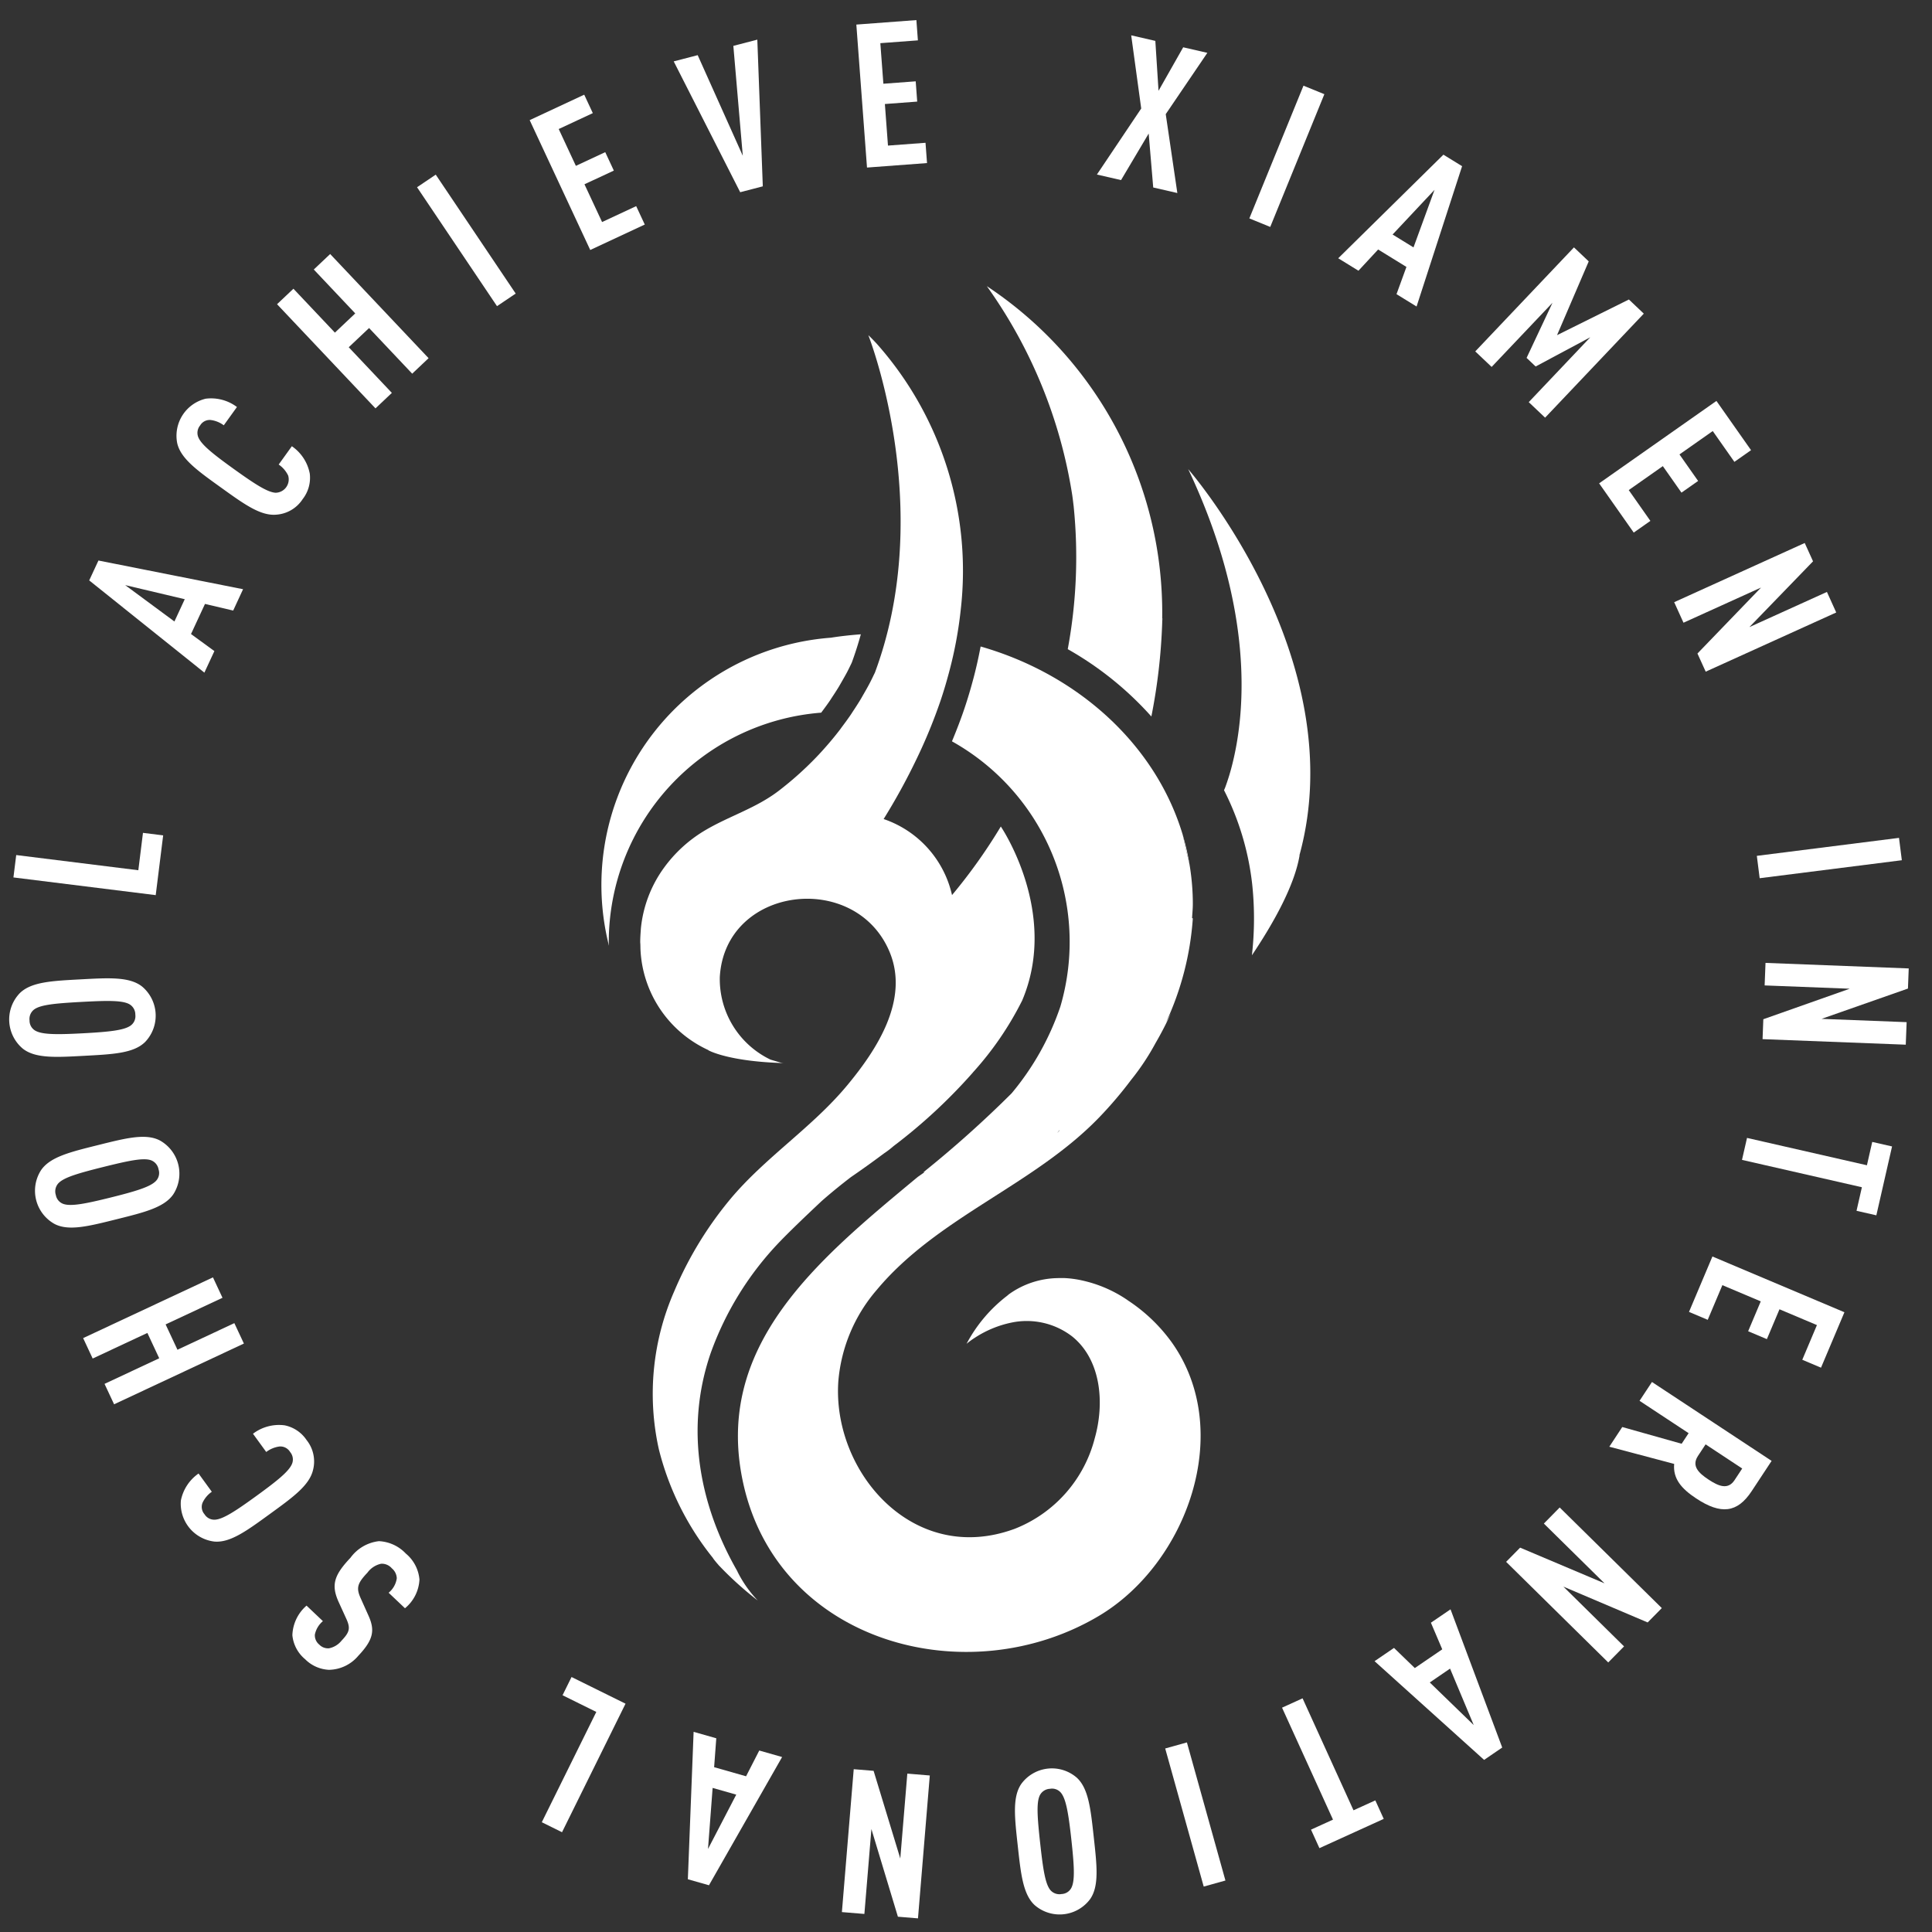 <svg id="Layer_1" data-name="Layer 1" xmlns="http://www.w3.org/2000/svg" width="150" height="150" viewBox="0 0 150 150"><rect x="0" y="0" width="150" height="150" fill="#333333" stroke="none"/><defs><style>.cls-1,.cls-2{fill:#fff;}.cls-2{fill-rule:evenodd;}</style></defs><path class="cls-1" d="M91.832,64.84a18.741,18.741,0,0,1,.547,2.44c-.032-.143-.052-.286-.088-.429C92.128,66.207,91.979,65.531,91.832,64.84Z"/><path class="cls-2" d="M92.252,36.424c5.131,10.847,4.426,18.8,3.463,22.754v0a17.495,17.495,0,0,1-.601,1.986c-.025.06-.055.125-.081.187a21.329,21.329,0,0,1,2.189,7.321,25.323,25.323,0,0,1-.024,5.497c1.739-2.593,3.303-5.434,3.699-7.742l-.006-.034C105.08,51.132,92.252,36.424,92.252,36.424Z"/><path class="cls-1" d="M82.265,87.722l-.165.21c.018-.01.035-.022.053-.032A.284.284,0,0,0,82.265,87.722Z"/><path class="cls-1" d="M81.514,86.946l-.64-1.074c-.143.185-.29.37-.44.553l-.137.154c-.112.118-.226.233-.341.348-.023.065-.043.13-.06.196l1.058.267C81.144,87.245,81.33,87.096,81.514,86.946Z"/><path class="cls-1" d="M90.25,48.024l-.015-.043c0,.124.001.246,0,.371C90.237,48.241,90.247,48.135,90.25,48.024Z"/><path class="cls-1" d="M76.617,22.216A37.924,37.924,0,0,1,83.245,38.418c.005.033.009.066.014.1.039.27.068.534.101.8a39.12,39.12,0,0,1-.46,11.081c.011.007.022.014.033.02a25.567,25.567,0,0,1,6.459,5.21,44.948,44.948,0,0,0,.841-7.278c.001-.125,0-.247,0-.371A30.395,30.395,0,0,0,76.617,22.216Z"/><path class="cls-1" d="M90.965,104.206a12.981,12.981,0,0,0-3.425-3.262l.001-.004a10.053,10.053,0,0,0-3.567-1.534l-.014-.004a8.09,8.09,0,0,0-1.249-.17c-.084-.004-.169-.003-.253-.004-.129-.003-.258.001-.386.005a6.668,6.668,0,0,0-3.708,1.231c-.07.049-.124.105-.19.155a11.442,11.442,0,0,0-3.131,3.713,6.734,6.734,0,0,1,.678-.491,8.235,8.235,0,0,1,2.804-1.154,5.783,5.783,0,0,1,4.711,1.069c2.235,1.796,2.548,5.131,1.758,7.918a10.296,10.296,0,0,1-6.206,7.02c-7.892,2.917-14.19-4.441-13.7-11.45a12.424,12.424,0,0,1,2.982-7.096C72.796,94.481,80.22,92.053,85.326,86.769a31.137,31.137,0,0,0,2.529-2.974l.01-.01a18.8,18.8,0,0,0,1.849-2.797,25.939,25.939,0,0,0,1.213-2.35c-.125.253-.266.498-.4.745a22.9,22.9,0,0,0,2.084-8.081l-.059-.025c.022-.37.059-.737.059-1.11a18.638,18.638,0,0,0-.23-2.887c-.032-.143-.052-.286-.088-.429-.163-.643-.312-1.319-.459-2.011C89.774,57.916,83.798,52.389,76.136,50.194c-.152.801-.329,1.606-.541,2.412-.229.867-.466,1.66-.723,2.422-.279.824-.605,1.671-.962,2.529a17.835,17.835,0,0,1,8.417,20.591,20.981,20.981,0,0,1-3.785,6.736,85.845,85.845,0,0,1-6.855,6.133c.034-.004.067-.011.101-.015-.178.124-.347.248-.53.371-7.711,6.404-15.942,13.094-13.542,23.842C60.476,127.576,75.13,131.51,85.31,125.463,92.147,121.403,95.895,111.115,90.965,104.206Zm-8.7-16.483a.283.283,0,0,1-.111.177c-.018.01-.035.022-.053.033Z"/><path class="cls-1" d="M63.758,55.331l.062-.085c.208-.278.421-.567.623-.863l.152-.236c.189-.284.375-.57.55-.86l.208-.363c.141-.244.279-.485.409-.729.101-.191.196-.387.29-.583l.076-.157c.271-.735.504-1.472.708-2.208-.853.064-1.698.157-2.524.297.562-.049,1.128-.086,1.702-.086a19.254,19.254,0,0,0-18.735,23.968c-.001-.093-.014-.181-.014-.274A17.881,17.881,0,0,1,63.758,55.331Z"/><path class="cls-1" d="M77.703,64.171a42.449,42.449,0,0,1-3.788,5.323,8.122,8.122,0,0,0-5.31-5.904,48.681,48.681,0,0,0,2.561-4.671,40.395,40.395,0,0,0,1.856-4.515c.264-.781.486-1.544.685-2.296a31.546,31.546,0,0,0,.887-4.795,26.544,26.544,0,0,0-6.498-20.597c-.42-.458-.678-.692-.678-.692.028.073.055.147.083.221.65,1.774,4.841,14.114.427,25.977-.146.298-.285.598-.441.891-.141.265-.29.526-.44.785-.077.132-.149.267-.228.397-.19.316-.391.625-.595.932-.056.085-.109.172-.166.256-.219.321-.449.634-.682.945-.053.07-.102.143-.155.213q-.433.564-.897,1.104c-.317.367-.641.728-.978,1.077A26.011,26.011,0,0,1,60.483,61.38c-1.819,1.399-3.932,1.989-5.863,3.16a10.64,10.64,0,0,0-3.077,2.845,9.614,9.614,0,0,0-1.783,4.68c-.024.35-.053.7-.053,1.056,0,.013-.001.027-.001.04.006.052.011.131.013.213l.006.302A9.044,9.044,0,0,0,55,81.53v.014s1.47.847,5.684.989c.057.008.113.011.17.02-.084-.012-.166-.035-.249-.053l-.784-.232a6.931,6.931,0,0,1-3.935-6.427c.421-7.053,10.528-8.28,13.18-1.938,1.558,3.726-1.004,7.617-3.311,10.388-2.697,3.238-6.282,5.522-8.999,8.742A28.519,28.519,0,0,0,52.35,100.25a19.821,19.821,0,0,0-1.199,12.263,21.908,21.908,0,0,0,4.221,8.472l-.015-.006c.118.162.257.33.406.499.012.015.023.03.036.045.017.021.04.04.058.06a26.483,26.483,0,0,0,2.979,2.683A9.109,9.109,0,0,1,57.247,122h.007c-2.962-5.159-4.086-11.091-2.081-16.934a24.288,24.288,0,0,1,5.382-8.675c.394-.409.891-.901,1.415-1.408h0c.625-.605,1.279-1.224,1.827-1.738.606-.532,1.361-1.16,2.263-1.851.84-.576,1.7-1.189,2.559-1.834a7.169,7.169,0,0,0,.758-.579,41.93,41.93,0,0,0,6.134-5.684c.015-.017.027-.033.041-.051a24.858,24.858,0,0,0,3.81-5.569C82.256,70.845,77.703,64.171,77.703,64.171Z"/><path class="cls-1" d="M136.4,66.448l11.038-1.396.22,1.736-11.038,1.396Z"/><path class="cls-1" d="M136.904,79.133l6.708-2.369-6.606-.256.068-1.749,11.119.43-.06,1.562-6.707,2.353,6.605.256-.068,1.749-11.118-.43Z"/><path class="cls-1" d="M144.557,92.177l-9.309-2.124.39-1.706,9.309,2.124.413-1.813,1.539.351-1.22,5.348-1.539-.351Z"/><path class="cls-1" d="M132.952,97.554l10.249,4.328-1.818,4.304-1.454-.614,1.137-2.692-2.907-1.228L137.18,103.97l-1.454-.614.979-2.318-2.98-1.259-1.137,2.692-1.454-.615Z"/><path class="cls-1" d="M125.952,110.794l4.61,1.299.542-.822-3.81-2.512.964-1.461,9.29,6.125-1.548,2.349c-1.119,1.697-2.388,1.833-4.306.568-1.148-.756-1.815-1.533-1.712-2.682l-5.035-1.335Zm8.72,4.12.593-.899L132.422,112.14l-.594.901c-.516.783.059,1.33.829,1.837s1.499.82,2.015.037Z"/><path class="cls-1" d="M118.022,120.159l6.553,2.771-4.71-4.641,1.229-1.248,7.928,7.811-1.098,1.114-6.543-2.781,4.71,4.641-1.228,1.246-7.928-7.811Z"/><path class="cls-1" d="M108.23,127.944l1.616,1.564,2.13-1.454-.881-2.067,1.524-1.039,4.013,10.73-1.406.96-8.505-7.665Zm6.19,5.99-1.838-4.383-1.574,1.075Z"/><path class="cls-1" d="M103.493,141.276l-3.955-8.693,1.594-.725,3.954,8.693,1.694-.77.653,1.437L102.44,143.49l-.654-1.437Z"/><path class="cls-1" d="M92.151,135.281l2.991,10.722-1.686.47-2.99-10.722Z"/><path class="cls-1" d="M79.307,138.482a2.947,2.947,0,0,1,4.125-.6q.083.062.161.129c.926.841,1.088,2.458,1.327,4.632s.432,3.788-.288,4.81a2.949,2.949,0,0,1-4.128.599v0q-.082-.061-.16-.128c-.925-.841-1.088-2.458-1.327-4.632S78.586,139.504,79.307,138.482Zm2.226,8.243a.922.922,0,0,0,.885.327.894.894,0,0,0,.777-.51c.269-.564.207-1.689-.014-3.707s-.408-3.13-.792-3.623a.894.894,0,0,0-.869-.329.922.922,0,0,0-.792.512c-.268.564-.192,1.687.03,3.705s.392,3.133.776,3.625Z"/><path class="cls-1" d="M67.826,137.487l2.072,6.807.546-6.591,1.745.145-.917,11.094-1.559-.129-2.057-6.806-.545,6.591-1.746-.144.918-11.094Z"/><path class="cls-1" d="M55.612,134.96l-.167,2.244,2.48.706,1.024-2,1.774.505-5.679,9.956-1.639-.466.447-11.446Zm-.643,8.594,2.193-4.219-1.834-.522Z"/><path class="cls-1" d="M48.566,132.274l-4.931,9.979-1.57-.776,4.232-8.563-2.621-1.296.699-1.415Z"/><path class="cls-1" d="M29.423,119.656a3.069,3.069,0,0,1,2.083.96,2.943,2.943,0,0,1,1.06,2.017,3.074,3.074,0,0,1-1.123,2.231l-1.27-1.204a1.764,1.764,0,0,0,.633-1.123,1.057,1.057,0,0,0-.386-.775,1.027,1.027,0,0,0-.827-.354,1.78,1.78,0,0,0-1.065.693c-.817.862-.885,1.206-.497,2.047l.588,1.312c.495,1.113.381,1.846-.801,3.095a3.037,3.037,0,0,1-2.281,1.089,2.795,2.795,0,0,1-1.847-.823,2.763,2.763,0,0,1-.99-1.865,3.18,3.18,0,0,1,1.1-2.296l1.27,1.205a1.843,1.843,0,0,0-.624,1.044.923.923,0,0,0,.341.776.94.94,0,0,0,.76.288,1.661,1.661,0,0,0,.968-.59c.624-.658.715-.959.362-1.723l-.588-1.289c-.588-1.311-.365-2.068.925-3.431A3.176,3.176,0,0,1,29.423,119.656Z"/><path class="cls-1" d="M22.104,110.663a2.691,2.691,0,0,1,1.698,1.141,2.655,2.655,0,0,1,.509,2.296c-.272,1.221-1.583,2.155-3.352,3.441s-3.087,2.263-4.333,2.144a2.961,2.961,0,0,1-2.583-3.183,3.339,3.339,0,0,1,1.373-2.098l1.029,1.416a2.13,2.13,0,0,0-.717.849.861.861,0,0,0,.149.896.895.895,0,0,0,.829.422c.623-.046,1.569-.657,3.212-1.851s2.517-1.906,2.754-2.483a.896.896,0,0,0-.146-.918.885.885,0,0,0-.815-.431,2.18,2.18,0,0,0-1.041.427l-1.028-1.415A3.335,3.335,0,0,1,22.104,110.663Z"/><path class="cls-1" d="M17.275,100.76l-4.417,2.067.92,1.967,4.416-2.066.742,1.585-10.078,4.716-.742-1.586,4.246-1.987-.92-1.967-4.247,1.987L6.455,103.89l10.079-4.715Z"/><path class="cls-1" d="M12.41,88.544a2.95,2.95,0,0,1,1.148,4.01v0q-.049.089-.104.174c-.71,1.03-2.289,1.409-4.413,1.938s-3.695.938-4.805.362a2.949,2.949,0,0,1-1.148-4.01v0q.049-.089.104-.174c.71-1.03,2.289-1.409,4.413-1.938S11.299,87.967,12.41,88.544ZM4.541,91.86a.924.924,0,0,0-.206.921.9.9,0,0,0,.611.701c.595.189,1.701-.023,3.672-.514s3.047-.824,3.483-1.272a.895.895,0,0,0,.209-.906.921.921,0,0,0-.613-.717c-.595-.19-1.697.038-3.669.529S4.977,91.412,4.541,91.86Z"/><path class="cls-1" d="M11.031,76.594a2.952,2.952,0,0,1,.368,4.158h0q-.065.078-.136.151c-.892.878-2.517.951-4.703,1.069s-3.808.221-4.79-.556a2.951,2.951,0,0,1-.368-4.158h0q.065-.078.136-.151c.892-.878,2.517-.951,4.702-1.069S10.049,75.818,11.031,76.594ZM2.67,78.361a.924.924,0,0,0-.376.866.897.897,0,0,0,.466.804c.549.299,1.677.301,3.707.192s3.15-.233,3.663-.589a.898.898,0,0,0,.377-.851.925.925,0,0,0-.468-.82c-.548-.299-1.675-.285-3.705-.175S3.183,78.005,2.67,78.361Z"/><path class="cls-1" d="M12.09,69.498,1.043,68.124l.216-1.738L10.74,67.565l.36-2.902,1.568.195Z"/><path class="cls-1" d="M18.104,47.405l-2.189-.516L14.83,49.227,16.645,50.55l-.777,1.673L6.926,45.063l.717-1.544,11.229,2.227ZM9.719,45.428l3.823,2.824.802-1.73Z"/><path class="cls-1" d="M24.052,36.779A2.687,2.687,0,0,1,23.5,38.75a2.656,2.656,0,0,1-2.02,1.206c-1.245.126-2.544-.827-4.322-2.104s-3.12-2.222-3.399-3.442a2.962,2.962,0,0,1,2.212-3.455,3.341,3.341,0,0,1,2.425.645l-1.022,1.421a2.123,2.123,0,0,0-1.031-.413.861.861,0,0,0-.805.424.896.896,0,0,0-.14.919c.24.577,1.118,1.285,2.769,2.471s2.601,1.792,3.225,1.835a1.037,1.037,0,0,0,.98-1.337,2.18,2.18,0,0,0-.735-.854l1.022-1.422A3.336,3.336,0,0,1,24.052,36.779Z"/><path class="cls-1" d="M32.003,29.012l-3.348-3.544L27.076,26.96l3.348,3.544-1.272,1.202L21.51,23.619l1.272-1.202,3.22,3.408,1.579-1.492-3.219-3.408,1.272-1.202,7.641,8.086Z"/><path class="cls-1" d="M38.587,23.77l-6.208-9.233,1.452-.977,6.208,9.233Z"/><path class="cls-1" d="M45.826,19.409,41.124,9.327,45.359,7.352l.667,1.431-2.648,1.234,1.333,2.86,2.28-1.063.667,1.43-2.28,1.063,1.367,2.931,2.648-1.234.667,1.43Z"/><path class="cls-1" d="M59.224,14.467l-1.755.457L52.307,4.766l1.861-.484,3.502,7.812L56.937,3.561l1.861-.483Z"/><path class="cls-1" d="M67.314,13.009,66.486,1.908,71.148,1.56l.117,1.574-2.916.217.236,3.15,2.51-.187.117,1.574-2.51.188.24,3.227,2.915-.217.117,1.574Z"/><path class="cls-1" d="M89.536,14.556l-.353-4.187L87.038,13.982l-1.874-.431,3.44-5.127-.778-5.681L89.7,3.175l.248,3.874,1.915-3.377,1.875.431L90.508,8.862l.901,6.125Z"/><path class="cls-1" d="M96.999,16.957l4.203-10.305,1.621.661L98.621,17.619Z"/><path class="cls-1" d="M108.425,22.839l.77-2.115-2.196-1.353L105.47,21.019l-1.57-.967,8.166-8.043,1.451.894-3.535,10.895Zm2.95-8.098L108.12,18.208l1.624,1Z"/><path class="cls-1" d="M118.691,31.222l4.778-5.037-4.242,2.269-.703-.667,2.011-4.279-4.725,4.98-1.271-1.205,7.663-8.076,1.146,1.087-2.46,5.727,5.58-2.768,1.156,1.098-7.662,8.076Z"/><path class="cls-1" d="M124.156,37.527l9.107-6.399,2.687,3.823-1.292.908-1.681-2.392-2.583,1.815,1.447,2.06-1.292.907-1.447-2.059-2.647,1.86,1.68,2.392-1.292.908Z"/><path class="cls-1" d="M131.789,50.739l4.938-5.121-6.021,2.73-.723-1.595,10.135-4.595.646,1.423-4.943,5.107,6.021-2.73.722,1.595-10.134,4.595Z"/></svg>